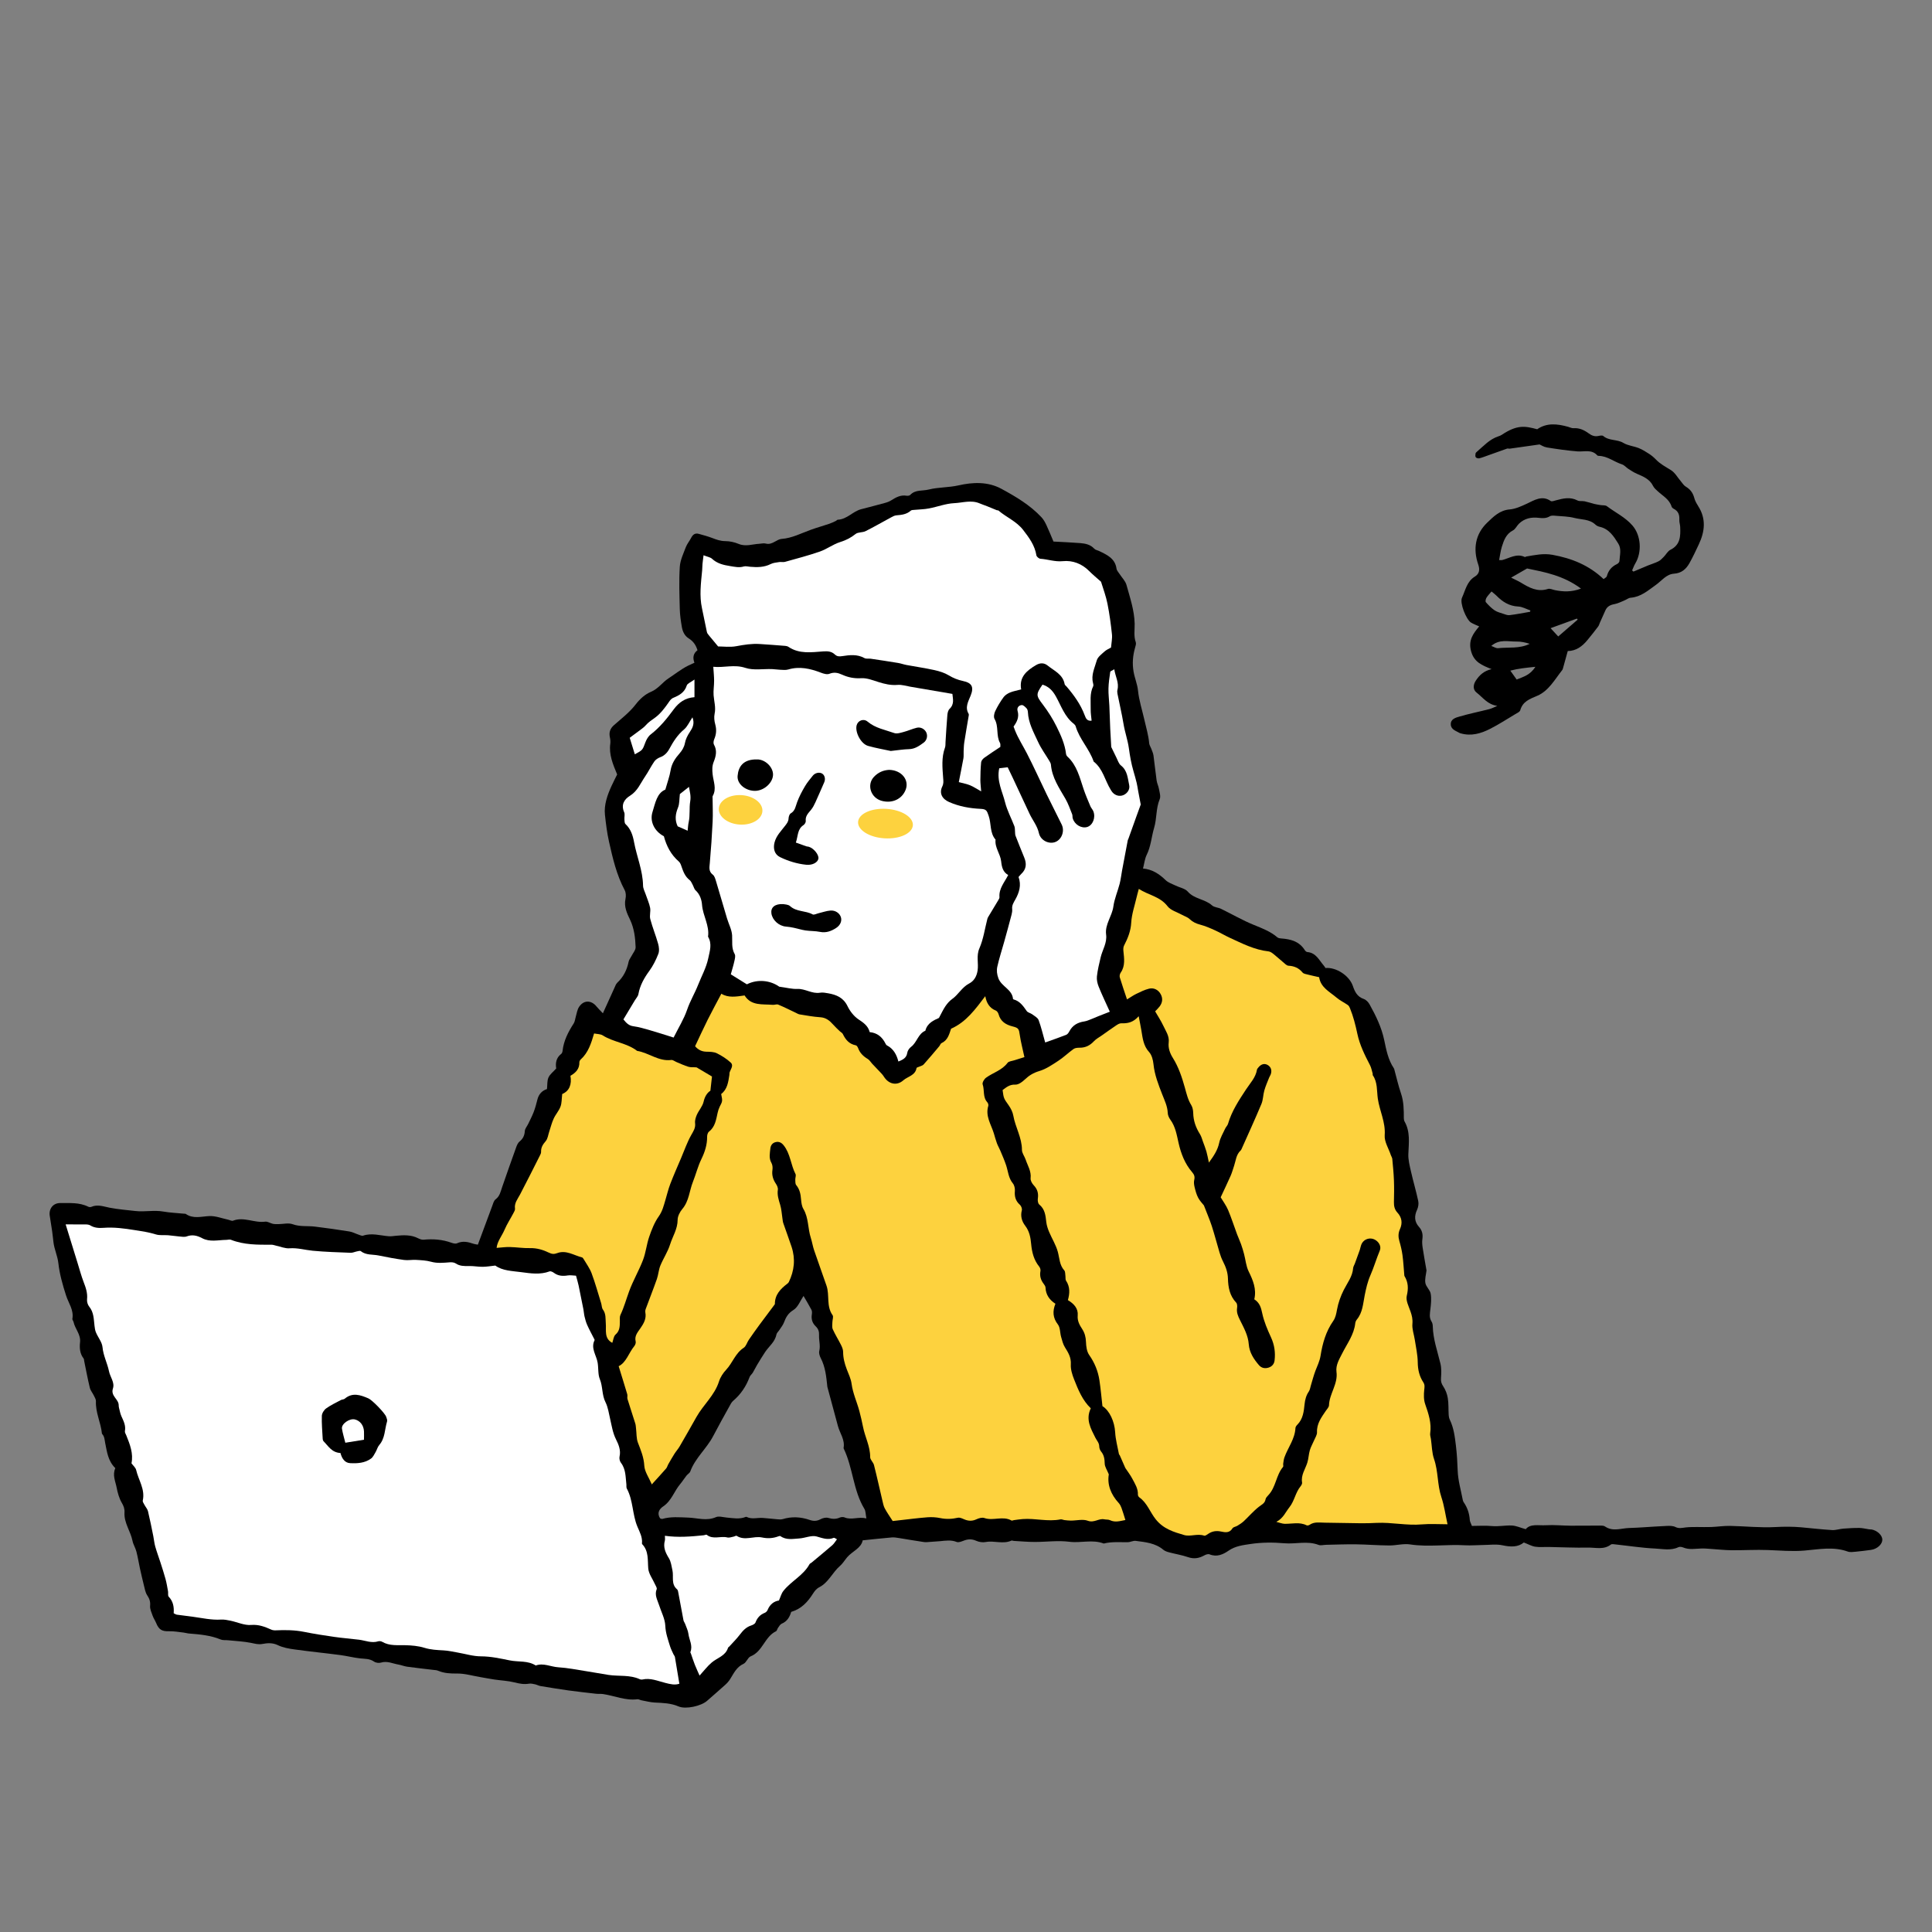 <?xml version="1.0" encoding="UTF-8"?>
<svg xmlns="http://www.w3.org/2000/svg" width="500" height="500" viewBox="0 0 500 500">
  <rect x="0" y="0" width="500" height="500" fill="#808080" stroke="none"/>
  <defs>
    <style>
.cls-1{fill:#fff;}.cls-2{fill:none;}.cls-3{fill:#fdd23e;}
#kuru1 {
            animation: fadeInOut1 2s infinite;
        }
        
        #kuru2 {
            opacity: 0;
            animation: fadeInOut2 2s infinite;
        }
        
        @keyframes fadeInOut1 {
            0% { opacity: 1; }
            50% { opacity: 0; }
            100% { opacity: 1; }
        }
        
        @keyframes fadeInOut2 {
            0% { opacity: 0; }
            50% { opacity: 1; }
            100% { opacity: 0; }
        }
</style>
  </defs>
  <g id="body">
    <rect class="cls-2" width="500" height="500"></rect>
    <path d="M484.29,395.83c-.21-.03-.42-.02-.63-.05-.82-.12-1.65-.34-2.47-.35-1.39-.01-2.78.07-4.17.18-.97.08-1.94.43-2.89.37-2.65-.16-5.29-.47-7.94-.71-2.23-.2-4.43-.19-6.69-.07-3.9.22-7.84-.22-11.76-.3-1.6-.03-3.21.22-4.82.29-1.26.05-2.52,0-3.79,0-.96.01-1.93,0-2.88.11-.9.1-1.72.35-2.65-.11-.64-.32-1.5-.31-2.26-.28-2.09.08-4.18.25-6.28.37-1.12.07-2.23.13-3.35.16-2.12.04-4.29,1.03-6.35-.4-.36-.25-.95-.21-1.44-.22-2.51,0-5.01.05-7.52.03-2.11-.02-4.23-.25-6.32-.12-1.89.12-4.01-.46-5.22,1.02-1.4-.38-2.49-.9-3.61-.95-1.72-.07-3.44.31-5.2.14-1.7-.16-3.42-.03-5.12-.03-.23-.65-.52-1.1-.55-1.56-.11-1.66-.61-3.17-1.55-4.53-.12-.17-.21-.37-.25-.57-.48-2.54-1.24-5.08-1.33-7.63-.08-2.18-.2-4.33-.46-6.49-.28-2.31-.55-4.58-1.58-6.71-.17-.36-.27-.79-.29-1.19-.09-1.47,0-2.96-.23-4.4-.17-1.07-.6-2.17-1.2-3.07-.47-.71-.62-1.28-.56-2.11.09-1.25.14-2.56-.15-3.76-.77-3.2-1.9-6.31-1.98-9.65,0-.41-.1-.88-.31-1.21-.68-1.06-.43-2.13-.3-3.26.15-1.31.3-2.69.07-3.97-.17-.96-1.2-1.78-1.37-2.74-.19-1.05.17-2.19.29-3.29,0-.07-.02-.14-.04-.21-.32-1.87-.67-3.73-.95-5.6-.11-.75-.19-1.54-.08-2.29.17-1.2-.05-2.24-.86-3.13-1.24-1.38-1.26-2.84-.5-4.48.3-.66.44-1.53.29-2.23-.55-2.58-1.31-5.12-1.89-7.69-.33-1.47-.73-2.99-.67-4.47.11-2.88.54-5.75-.98-8.43-.13-.23-.19-.54-.19-.82,0-2.17-.01-4.31-.73-6.43-.71-2.08-1.19-4.24-1.77-6.36-.02-.07-.06-.13-.1-.19-1.48-2.2-1.95-4.77-2.48-7.28-.7-3.33-2.17-6.32-3.8-9.25-.32-.58-.92-1.19-1.52-1.39-1.68-.57-2.29-1.89-2.8-3.37-.9-2.64-4.29-4.88-7.07-4.63-.14-.2-.28-.44-.46-.65-1.21-1.4-2.01-3.3-4.24-3.48-.24-.02-.52-.27-.66-.49-1.42-2.28-3.66-2.86-6.12-3.03-.34-.02-.75-.09-.98-.29-1.8-1.54-3.94-2.34-6.1-3.22-2.9-1.18-5.63-2.77-8.46-4.15-.75-.37-1.76-.37-2.34-.89-1.84-1.66-4.58-1.62-6.29-3.58-.71-.82-2.1-1.03-3.16-1.56-.87-.43-1.88-.74-2.55-1.39-1.66-1.6-3.46-2.81-5.87-3.02.33-1.28.45-2.51.96-3.55,1.1-2.22,1.23-4.68,1.92-6.99.72-2.41.44-5.01,1.44-7.4.31-.73-.04-1.77-.19-2.64-.13-.76-.51-1.47-.61-2.23-.31-2.15-.51-4.31-.81-6.46-.09-.61-.38-1.2-.59-1.79-.17-.45-.48-.89-.52-1.35-.18-2.1-.81-4.1-1.26-6.14-.56-2.5-1.38-4.94-1.64-7.55-.16-1.58-.85-3.18-1.14-4.84-.37-2.14-.2-4.14.38-6.18.13-.47.33-1.03.19-1.44-.57-1.58-.26-3.19-.29-4.79-.08-3.49-1.21-6.75-2.12-10.05-.28-1.01-1.16-1.86-1.76-2.79-.29-.46-.74-.9-.81-1.4-.37-2.66-2.45-3.59-4.49-4.57-.43-.21-.98-.28-1.28-.61-.99-1.09-2.3-1.34-3.63-1.45-2.27-.18-4.54-.27-6.92-.4-.57-1.34-1.14-2.78-1.79-4.17-.35-.75-.76-1.53-1.32-2.12-2.95-3.15-6.64-5.34-10.37-7.36-3.48-1.89-7.4-1.73-11.08-.89-2.59.59-5.22.45-7.78,1.09-1.6.4-3.4-.03-4.73,1.38-.19.2-.66.26-.96.21-1.52-.26-2.73.42-3.94,1.18-.46.29-.99.51-1.52.65-2.1.58-4.2,1.12-6.31,1.67-2.16.57-3.64,2.61-6.02,2.71-.18,0-.34.25-.53.33-.56.26-1.11.53-1.69.73-1.57.53-3.18.98-4.74,1.54-2.49.89-4.86,2.17-7.58,2.37-.59.04-1.19.4-1.73.7-.76.42-1.46.75-2.39.5-.51-.14-1.1.03-1.66.06-1.78.09-3.51.8-5.35.03-1.07-.45-2.29-.71-3.45-.72-1.25,0-2.32-.4-3.44-.83-1.1-.42-2.25-.71-3.38-1.04-.99-.29-1.58.17-2.02,1.04-.41.81-1.04,1.53-1.36,2.37-.63,1.68-1.47,3.39-1.57,5.13-.23,3.63-.09,7.29,0,10.94.04,1.54.27,3.08.53,4.6.21,1.2.71,2.31,1.81,2.99,1.13.7,1.83,1.69,2.24,3.04-1.1.82-1.29,1.93-.79,3.23-.58.27-1.09.49-1.59.74-1.84.91-3.45,2.22-5.15,3.33-1.54,1-2.6,2.66-4.5,3.46-1.53.64-2.84,1.8-3.97,3.27-1.56,2.03-3.67,3.65-5.62,5.36-1.02.9-1.33,1.91-1.04,3.2.12.53.16,1.1.09,1.63-.37,2.77.65,5.21,1.78,7.93-.4.81-.94,1.86-1.44,2.94-1.1,2.38-1.99,4.95-1.72,7.48.25,2.32.54,4.7,1.05,6.97.96,4.28,1.95,8.6,4.06,12.55.33.62.36,1.53.21,2.24-.43,2.02.34,3.67,1.18,5.41,1.06,2.22,1.36,4.68,1.44,7.11.02.74-.67,1.51-1.05,2.26-.25.5-.65.96-.76,1.49-.43,2.12-1.33,3.94-2.92,5.43-.38.36-.57.95-.8,1.45-.93,2.02-1.84,4.05-2.94,6.48-.74-.79-1.22-1.23-1.62-1.73-1.37-1.72-3.34-1.75-4.55.08-.48.72-.59,1.68-.85,2.54-.18.58-.22,1.25-.53,1.73-1.42,2.21-2.61,4.48-2.89,7.14-.03.26-.15.59-.34.74-1.35,1.03-1.52,2.45-1.3,3.78-.78.88-1.64,1.51-2.01,2.35-.37.84-.26,1.9-.38,2.98-1.33.42-2.16,1.37-2.5,2.79-.26,1.08-.56,2.16-.96,3.2-.4,1.04-.92,2.02-1.4,3.03-.3.63-.84,1.23-.88,1.86-.07,1.15-.47,1.97-1.36,2.7-.41.33-.66.91-.85,1.43-1.25,3.48-2.49,6.97-3.69,10.47-.38,1.11-.58,2.24-1.64,3.04-.5.37-.69,1.19-.93,1.84-1.23,3.27-2.44,6.56-3.68,9.91-.44-.09-.79-.11-1.1-.22-1.42-.49-2.82-.82-4.31-.13-.37.17-.97.01-1.41-.14-2.35-.85-4.76-1.04-7.23-.79-.45.04-.96-.15-1.38-.36-1.85-.96-3.81-.84-5.78-.66-.62.06-1.24.17-1.86.12-2.2-.17-4.39-.91-6.63-.15-.32.11-.78-.13-1.17-.26-.79-.26-1.56-.69-2.37-.82-2.96-.48-5.94-.89-8.92-1.26-1.91-.24-3.85.08-5.77-.62-1.1-.4-2.47-.03-3.72-.02-.46,0-.94.01-1.39-.08-.68-.15-1.38-.65-2.01-.56-2.79.39-5.5-1.35-8.32-.25-.32.12-.8-.16-1.2-.25-1.64-.35-3.3-1.02-4.93-.95-2.09.1-4.15.79-6.09-.55-.1-.07-.27-.05-.41-.06-1.81-.18-3.64-.25-5.42-.56-2.4-.42-4.79.14-7.22-.14-2.21-.25-4.45-.43-6.64-.85-1.58-.3-3.12-.94-4.76-.22-.22.1-.58.07-.81-.05-2.3-1.14-4.77-.91-7.2-.94-1.85-.02-3.03,1.45-2.74,3.32.2,1.31.42,2.62.61,3.93.14.97.23,1.94.35,2.91.22,1.85,1.06,3.52,1.27,5.43.31,2.81,1.11,5.6,1.98,8.31.64,2.01,2.06,3.78,1.64,6.08-.04.23.24.51.3.78.38,1.81,1.91,3.23,1.69,5.26-.16,1.47-.07,2.95.92,4.21.12.15.1.4.14.61.48,2.33.91,4.67,1.47,6.98.17.71.72,1.33,1.05,2.02.22.46.55.97.53,1.45-.14,2.92,1.27,5.53,1.55,8.36,0,.06.06.13.11.18.59.67.57,1.48.74,2.31.46,2.22.7,4.6,2.62,6.47-.81,1.8.03,3.41.34,5.04.26,1.35.65,2.76,1.33,3.93.49.84.76,1.54.7,2.51-.16,2.67,1.58,4.84,2.08,7.36.19.94.76,1.8,1,2.74.37,1.42.6,2.89.91,4.33.33,1.49.67,2.97,1.04,4.45.22.87.37,1.83.85,2.55.58.87.85,1.63.75,2.71-.08.83.36,1.73.65,2.57.23.65.65,1.24.91,1.88.72,1.76,1.51,2.19,3.38,2.14,1.24-.03,2.48.2,3.72.34.48.05.96.22,1.44.25,2.78.22,5.55.46,8.18,1.55.55.23,1.24.12,1.87.19,2.01.21,4.05.29,6.03.69.97.2,1.85.46,2.86.27,1.34-.25,2.64-.35,4.02.31,1.3.63,2.82.9,4.27,1.1,3.94.55,7.91.94,11.86,1.46,1.72.22,3.41.67,5.13.86,1.25.14,2.49.04,3.63.83.46.32,1.27.43,1.81.26,1.61-.49,3.01.26,4.5.51.75.13,1.48.44,2.23.55,2.26.31,4.54.56,6.81.83.42.05.86.06,1.23.22,1.59.67,3.2.74,4.93.72,1.99-.02,3.98.59,5.97.92,1.24.21,2.47.46,3.71.64,1.72.25,3.49.32,5.17.74,1.26.32,2.44.55,3.73.33.51-.09,1.07.05,1.59.16.47.1.91.37,1.39.45,2.42.4,4.85.8,7.28,1.14,2.34.32,4.7.58,7.05.85.61.07,1.24,0,1.84.08,2.98.43,5.81,1.75,8.92,1.35.32-.04.66.19,1,.26,1.16.21,2.31.53,3.48.59,2.11.1,4.18.15,6.18,1.01,1.87.8,5.83-.1,7.36-1.44,1.57-1.39,3.17-2.75,4.72-4.16.47-.42.9-.91,1.24-1.44.96-1.51,1.66-3.16,3.49-3.99.75-.34,1.09-1.64,1.85-1.94,3.12-1.25,3.62-5.08,6.54-6.48.26-.12.33-.61.53-.89.28-.38.55-.9.94-1.07,1.45-.59,2.1-1.78,2.47-3.06,2.64-.77,4.27-2.57,5.6-4.66.47-.73.89-1.32,1.71-1.74,2.36-1.22,3.38-3.81,5.31-5.49.73-.63,1.24-1.5,1.87-2.25,1.34-1.58,3.61-2.3,4.02-4.38,2.65-.27,5.08-.54,7.52-.75.62-.05,1.26.06,1.89.16,2.14.34,4.27.72,6.41,1.03.55.08,1.12,0,1.68-.04.83-.05,1.66-.1,2.49-.18,1.45-.14,2.88-.38,4.33.2.49.19,1.24-.11,1.81-.33,1.11-.44,2.12-.47,3.25.03.72.32,1.67.47,2.44.32,2.22-.43,4.5.62,6.67-.37.16-.07.41.07.62.08,1.81.1,3.62.27,5.44.27,2.98,0,6-.43,8.93-.05,2.98.39,5.99-.67,8.9.46,2.06-.53,4.15-.31,6.24-.35.68-.01,1.38-.43,2.04-.34,2.5.33,5.06.55,7.13,2.29.41.35.99.54,1.52.68,1.61.43,3.28.69,4.85,1.23,1.54.54,2.88.32,4.24-.44.39-.22,1-.42,1.35-.28,1.89.78,3.51.05,4.96-.96,1.74-1.21,3.79-1.43,5.7-1.72,2.86-.43,5.84-.43,8.74-.18,2.94.25,5.92-.69,8.82.42.55.21,1.25,0,1.89-.02,2.59-.05,5.17-.16,7.76-.13,2.88.04,5.76.28,8.64.3,1.81.01,3.68-.54,5.43-.27,4.74.72,9.47-.07,14.2.22,1.52.09,3.05-.06,4.58-.07,1.72-.01,3.5-.28,5.14.08,2.12.46,4.01.49,5.49-.73,1.15.44,2.02.95,2.95,1.09,1.17.18,2.38.04,3.58.07,3.36.06,6.72.23,10.08.16,1.97-.04,4.08.63,5.91-.78.26-.2.81-.09,1.22-.04,3.4.36,6.79.9,10.2,1.06,1.99.09,4.07.6,6.05-.34.33-.16.87-.09,1.23.06,1.58.67,3.19.3,4.8.27.84-.02,1.67.06,2.51.12,1.75.11,3.49.32,5.23.33,3.14.03,6.28-.17,9.41-.05,3.15.12,6.28.4,9.44.14,3.73-.31,7.49-1.1,11.21.25.62.23,1.4.1,2.1.04,1.32-.12,2.63-.29,3.94-.47,1.58-.22,2.91-1.44,2.92-2.62,0-1.17-1.32-2.42-2.87-2.68ZM218.61,392.71c-.36-.14-.89-.13-1.24.02-1.02.46-1.96.41-3.03.1-.59-.17-1.42.04-2,.35-.96.52-1.85.51-2.82.17-2.3-.79-4.62-.92-6.97-.2-.44.13-.96.07-1.43.03-1.25-.1-2.49-.26-3.74-.34-1.38-.09-2.79.4-4.13-.25-.06-.03-.15-.06-.21-.03-1.67.68-3.36.33-5.06.17-.9-.08-1.94-.42-2.68-.1-2.43,1.07-4.82.2-7.21.12-2.23-.07-4.47-.3-6.68.34-.17.05-.39-.1-.59-.15-.85-1.35-.21-2.4.82-3.09,2.16-1.45,2.84-3.96,4.42-5.81.57-.68,1.04-1.44,1.59-2.14.3-.38.83-.66.99-1.08,1.28-3.51,4.23-5.91,5.92-9.15,1.36-2.61,2.8-5.17,4.22-7.74.27-.49.53-1.03.94-1.38,1.97-1.68,3.36-3.73,4.26-6.15.16-.44.6-.76.85-1.17.39-.65.71-1.34,1.1-1.99.67-1.12,1.35-2.23,2.07-3.32.99-1.5,2.56-2.61,2.93-4.53.08-.43.52-.8.78-1.2.41-.65.93-1.26,1.19-1.97.5-1.33,1.07-2.36,2.44-3.2,1.18-.73,1.78-2.41,2.61-3.63.62,1.07,1.38,2.3,2.05,3.58.18.34.16.82.1,1.22-.19,1.21.14,2.24,1.01,3.07.66.63.9,1.34.86,2.26-.07,1.37.4,2.72.05,4.13-.13.55.11,1.29.39,1.83,1.19,2.29,1.43,4.78,1.69,7.27,0,.07,0,.14.03.21.91,3.37,1.82,6.75,2.73,10.12.51,1.87,1.84,3.52,1.46,5.62-.01.06,0,.14.04.21,2.4,4.98,2.43,10.77,5.34,15.58.36.59.31,1.41.52,2.47-2.08-.5-3.83.48-5.61-.24Z"></path>
    <path class="cls-1" d="M175.87,435.73c-1.22.44-2.43.12-3.66-.19-1.97-.49-3.88-1.37-5.99-.88-.19.04-.44.01-.62-.07-2.59-1.2-5.41-.72-8.1-1.12-1.92-.29-3.83-.67-5.75-.96-2.42-.38-4.84-.87-7.28-1.02-1.94-.12-3.82-1.19-5.82-.46-2.07-1.33-4.48-.86-6.72-1.32-2.47-.5-4.9-1.04-7.47-1.05-1.99,0-3.97-.63-5.96-.97-1.24-.21-2.47-.51-3.72-.57-1.68-.09-3.3-.16-4.95-.67-1.58-.49-3.31-.63-4.97-.67-2.02-.05-4.05.22-5.93-.87-.28-.16-.73-.23-1.03-.14-1.73.55-3.33-.2-4.98-.41-2.13-.27-4.28-.42-6.4-.73-2.61-.37-5.22-.78-7.81-1.3-2.44-.49-4.88-.51-7.34-.4-.39.02-.83-.03-1.18-.19-1.66-.74-3.23-1.36-5.22-1.2-1.73.14-3.53-.73-5.31-1.1-.81-.17-1.65-.34-2.47-.29-2.46.15-4.84-.4-7.25-.73-1.38-.19-2.77-.34-4.16-.54-.26-.04-.5-.21-.83-.37.12-1.61-.12-3.07-1.29-4.29-.26-.27-.09-.92-.17-1.38-.2-1.08-.37-2.17-.66-3.23-.38-1.4-.84-2.78-1.28-4.17-.45-1.4-.97-2.78-1.37-4.19-.25-.87-.32-1.78-.5-2.67-.44-2.16-.86-4.32-1.38-6.47-.14-.59-.62-1.09-.91-1.65-.19-.36-.51-.79-.44-1.12.65-2.91-1.11-5.28-1.71-7.9-.14-.62-.78-1.14-1.21-1.73.52-2.54-.39-4.87-1.33-7.2-.15-.37-.44-.8-.37-1.14.27-1.43-.35-2.6-.9-3.83-.31-.69-.44-1.46-.63-2.2-.05-.2-.08-.42-.08-.63.03-1.62-2.15-2.4-1.49-4.38.51-1.54-.72-2.95-1.02-4.44-.43-2.11-1.48-4.03-1.68-6.24-.12-1.3-1.15-2.51-1.69-3.8-.23-.53-.31-1.14-.38-1.73-.21-1.72-.16-3.48-1.37-4.96-.39-.48-.63-1.28-.56-1.9.17-1.62-.33-3.03-.89-4.48-.62-1.62-1.06-3.31-1.58-4.97-1.02-3.3-2.04-6.6-3.07-9.94,1.6,0,3.39-.01,5.18.01.4,0,.86.05,1.19.25,1.09.67,2.25.72,3.47.63,2.67-.2,5.27.15,7.91.57,1.91.3,3.77.56,5.62,1.14.98.3,2.1.13,3.15.21.97.08,1.93.24,2.91.32.62.05,1.32.19,1.87-.01,1.46-.54,2.7-.25,4.02.45,1.98,1.06,4.14.47,6.23.44.41,0,.87-.17,1.22-.03,3.39,1.34,6.95,1.3,10.5,1.28.4,0,.8.16,1.2.25,1.15.25,2.32.76,3.45.68,2.08-.16,4.02.44,6.02.63,3.26.31,6.54.4,9.81.53.54.02,1.08-.25,1.63-.36.33-.06.8-.22.99-.07,1.38,1.1,3.08.81,4.63,1.13,2.18.45,4.37.86,6.57,1.16,1.01.14,2.07-.08,3.1-.02,1.31.08,2.65.13,3.9.48,1.62.45,3.2.27,4.81.15.52-.04,1.15.01,1.55.28,1.08.72,2.22.71,3.44.68,1.18-.03,2.36.21,3.53.2,1.02,0,2.05-.19,3.3-.32,1.84,1.36,4.34,1.39,6.74,1.71,2.42.32,4.87.7,7.29-.2.3-.11.82.14,1.13.37,1.11.83,2.31.88,3.62.67.66-.1,1.35.04,2.1.07.25.95.51,1.75.68,2.57.43,2.05.84,4.1,1.24,6.16.12.61.14,1.24.29,1.84.18.74.37,1.48.68,2.17.54,1.21,1.18,2.38,1.78,3.56.06.12.18.3.14.38-1.06,2.1.48,3.91.79,5.83.24,1.44.06,3.04.56,4.24.81,1.96.5,4.09,1.49,6.03.64,1.27.86,2.9,1.2,4.36.41,1.77.66,3.53,1.5,5.21.67,1.34,1.3,2.82.92,4.47-.11.49.05,1.2.36,1.6,1.3,1.69,1.18,3.69,1.41,5.61.04.35-.05.76.1,1.04,1.67,3.08,1.42,6.69,2.74,9.85.59,1.41,1.36,2.75,1.19,4.36,0,.06.01.15.06.2,1.73,1.82,1.38,4.08,1.57,6.31.12,1.38,1.13,2.68,1.72,4.02.19.44.59.99.46,1.32-.61,1.51.18,2.75.6,4.07.57,1.8,1.55,3.58,1.63,5.4.08,1.9.69,3.55,1.22,5.28.22.72.58,1.4.89,2.09.11.25.34.47.38.72.39,2.26.76,4.53,1.14,6.86Z"></path>
    <path class="cls-3" d="M291.24,379.93c-.52-1.19-.98-2.24-1.44-3.28-.06-.13-.2-.23-.22-.35-.35-1.88-.88-3.75-.98-5.65-.15-2.72-1.44-5.61-3.29-6.74-.26-2.29-.45-4.51-.78-6.7-.36-2.38-1.25-4.55-2.66-6.56-.62-.89-.78-2.22-.82-3.36-.05-1.25-.3-2.28-.99-3.35-.66-1.01-1.28-2.09-1.15-3.5.16-1.78-.94-3.02-2.54-3.97.49-1.71.59-3.42-.47-5.02-.21-.31-.11-.82-.17-1.24-.08-.48-.01-1.11-.29-1.42-1.25-1.39-1.23-3.14-1.67-4.79-.48-1.8-1.53-3.44-2.26-5.18-.34-.81-.63-1.68-.73-2.55-.19-1.7-.34-3.34-1.83-4.55-.32-.26-.43-1.01-.36-1.5.2-1.36-.09-2.46-1.06-3.47-.44-.46-.88-1.25-.81-1.83.21-1.81-.76-3.24-1.28-4.81-.28-.85-.96-1.67-.96-2.51,0-3.17-1.71-5.87-2.24-8.89-.16-.93-.65-1.88-1.2-2.66-1.23-1.76-1.29-1.72-1.57-3.94.97-.72,1.83-1.48,3.3-1.41.81.04,1.8-.7,2.47-1.34,1.09-1.04,2.22-1.72,3.72-2.17,1.76-.52,3.38-1.64,4.94-2.66,1.39-.91,2.59-2.09,3.95-3.06.4-.28,1.04-.32,1.56-.32,1.52.01,2.69-.59,3.71-1.69.55-.59,1.31-.98,1.97-1.45,1.26-.89,2.5-1.78,3.78-2.64.39-.26.87-.55,1.3-.54,1.6.05,3.08-.17,4.52-1.84.29,1.54.51,2.59.69,3.65.34,2,.5,3.99,2.02,5.65.69.76,1.01,2.04,1.12,3.13.28,2.77,1.29,5.3,2.27,7.83.61,1.57,1.35,3.04,1.42,4.78.02.6.32,1.26.68,1.75,1.32,1.81,1.64,3.9,2.12,6.01.61,2.71,1.62,5.38,3.49,7.54.59.68.76,1.21.56,2.06-.14.58-.04,1.25.1,1.85.23.94.48,1.91.93,2.75.44.83,1.14,1.53,1.48,1.97.76,1.98,1.48,3.64,2.04,5.34.73,2.26,1.32,4.56,2,6.84.24.8.53,1.6.91,2.34.72,1.4,1.23,2.82,1.27,4.41.06,2.29.46,4.47,2.14,6.24.26.28.29.9.23,1.33-.19,1.19.22,2.12.75,3.18.98,1.98,2.1,3.95,2.27,6.26.16,2.13,1.29,3.84,2.64,5.41.66.76,1.55.93,2.51.62.9-.29,1.43-.97,1.53-1.85.24-2.06-.03-4.02-.92-5.96-.93-2.02-1.83-4.11-2.28-6.26-.31-1.47-.65-2.69-2.05-3.6.62-2.63-.32-4.91-1.47-7.24-.66-1.35-.78-2.96-1.17-4.44-.23-.87-.48-1.74-.79-2.59-.3-.85-.7-1.67-1.02-2.53-.78-2.1-1.46-4.23-2.32-6.29-.48-1.14-1.25-2.17-1.93-3.31.82-1.77,1.73-3.64,2.57-5.55.36-.82.6-1.71.89-2.56.47-1.38.53-2.93,1.71-4.01.1-.09.17-.23.23-.36,1.73-3.89,3.51-7.76,5.15-11.69.45-1.08.42-2.35.75-3.49.32-1.13.81-2.21,1.24-3.31.13-.33.35-.62.45-.95.32-1.01-.02-1.88-.88-2.35-.82-.45-1.69-.19-2.39.71-.13.17-.3.34-.33.54-.33,2.04-1.76,3.48-2.83,5.11-1.85,2.81-3.7,5.61-4.66,8.89-.13.45-.54.81-.74,1.25-.55,1.2-1.27,2.38-1.54,3.65-.39,1.86-1.34,3.33-2.67,5.14-.26-1.19-.4-2.04-.64-2.86-.25-.87-.59-1.72-.9-2.57-.24-.66-.41-1.36-.78-1.94-1.07-1.69-1.7-3.47-1.74-5.48-.02-.68-.15-1.45-.5-2.02-.87-1.4-1.22-2.93-1.65-4.49-.75-2.68-1.62-5.34-3.13-7.75-.73-1.16-1.24-2.52-1.06-4,.2-1.65-.78-2.96-1.42-4.35-.59-1.26-1.37-2.43-2.09-3.68.42-.45.83-.83,1.16-1.27.74-.99.88-2.06.28-3.17-.58-1.09-1.74-1.75-3.02-1.43-1.14.28-2.22.83-3.29,1.34-.74.35-1.42.84-2.41,1.44-.68-2.05-1.32-3.87-1.87-5.71-.1-.35,0-.88.22-1.19,1.25-1.79.9-3.74.71-5.69-.04-.45-.02-.98.18-1.36.97-1.88,1.73-3.73,1.85-5.94.13-2.2.89-4.37,1.39-6.54.15-.67.35-1.33.57-2.17,2.45,1.6,5.49,1.94,7.44,4.49.82,1.07,2.47,1.51,3.75,2.22.65.36,1.43.59,1.95,1.09.8.76,1.68,1.17,2.74,1.45,1.34.35,2.63.92,3.89,1.49,1.27.57,2.47,1.31,3.74,1.89,3.24,1.49,6.42,3.14,10.06,3.54.49.05.99.44,1.4.77,1.03.83,2,1.73,3.02,2.58.21.17.49.35.75.36,1.47.07,2.68.59,3.64,1.76.27.33.87.41,1.34.53.95.25,1.91.44,2.95.68.4,2.68,2.72,3.76,4.49,5.27.89.76,1.98,1.27,2.94,1.94.25.17.43.51.55.81.87,2.14,1.43,4.36,1.91,6.62.61,2.9,1.93,5.54,3.29,8.16.34.66.46,1.44.68,2.16.04.13-.04.32.03.42,1.27,1.83,1.01,4.05,1.3,6.06.46,3.17,2.03,6.07,1.78,9.45-.13,1.67,1.02,3.43,1.59,5.15.11.33.33.63.37.96.17,1.85.36,3.7.43,5.56.07,1.87.05,3.75,0,5.63-.03,1.04.18,1.95.89,2.72,1.18,1.28,1.37,2.74.67,4.29-.46,1.02-.47,2-.16,3.07.35,1.19.64,2.42.81,3.65.23,1.67.31,3.35.46,5.03.01.14,0,.3.07.41.98,1.62,1.03,3.21.58,5.1-.29,1.2.5,2.71.96,4.03.37,1.06.61,2.03.5,3.22-.12,1.35.41,2.75.62,4.13.29,1.93.74,3.87.76,5.81.02,1.91.41,3.62,1.44,5.19.43.65.32,1.23.24,1.96-.13,1.22-.15,2.56.25,3.7.86,2.47,1.68,4.89,1.29,7.56-.07.46.12.96.19,1.45.25,1.73.25,3.56.81,5.19,1.11,3.21.82,6.65,1.9,9.86.72,2.16,1.03,4.47,1.59,7.02-2.32,0-4.48-.15-6.61.03-3.94.35-7.81-.57-11.73-.39-1.33.06-2.67.12-4.01.1-3.14-.03-6.28-.12-9.43-.15-1.32-.01-2.68-.29-3.9.54-.2.14-.58.24-.77.15-1.87-.95-3.82-.35-5.74-.4-.59-.02-1.18-.27-2.12-.5,1.82-.95,2.38-2.52,3.36-3.74,1.35-1.68,1.58-3.85,2.92-5.47.21-.26.44-.67.39-.96-.34-1.94.82-3.45,1.35-5.14.33-1.05.35-2.19.66-3.25.25-.86.73-1.66,1.08-2.5.29-.7.8-1.44.77-2.14-.09-2.23,1.14-3.84,2.27-5.52.31-.46.81-.95.83-1.44.1-3.02,2.37-5.52,1.94-8.68-.23-1.73.72-3.25,1.47-4.74,1.28-2.55,3.07-4.86,3.39-7.83.04-.33.2-.69.41-.95,1.52-1.84,1.6-4.12,2.04-6.31.35-1.72.72-3.43,1.46-5.12.91-2.07,1.55-4.3,2.44-6.42.49-1.16-.34-2.43-1.48-2.92-1.11-.48-2.46-.1-3.13,1.01-.31.52-.38,1.19-.58,1.78-.41,1.17-.84,2.34-1.27,3.5-.14.39-.41.77-.44,1.17-.16,2.17-1.49,3.8-2.42,5.64-.81,1.6-1.44,3.37-1.76,5.13-.19,1.06-.37,2.05-.98,2.92-1.89,2.7-2.77,5.8-3.27,8.98-.23,1.44-.85,2.63-1.34,3.93-.46,1.23-.79,2.51-1.17,3.77-.16.51-.22,1.1-.51,1.53-.7,1.02-.99,2.1-1.12,3.34-.19,1.86-.4,3.79-1.84,5.25-.24.24-.51.59-.52.9-.14,2.84-1.94,5.05-2.85,7.59-.19.52-.23,1.09-.32,1.64-.04.28.1.66-.04.83-1.83,2.16-1.83,5.28-3.84,7.35-.29.3-.62.66-.69,1.04-.18,1.05-1,1.36-1.72,1.93-1.42,1.11-2.61,2.51-3.93,3.75-.49.45-1.07.81-1.64,1.16-.41.25-1.06.32-1.27.67-.77,1.26-1.88,1.05-2.98.82-1.17-.25-2.23-.1-3.23.56-.34.23-.83.61-1.11.51-1.74-.6-3.58.31-5.19-.16-2.7-.79-5.37-1.58-7.36-4.09-1.47-1.84-2.21-4.23-4.22-5.65-.2-.14-.39-.48-.38-.71.07-1.58-.77-2.83-1.45-4.13-.5-.96-1.18-1.83-1.79-2.75Z"></path>
    <path class="cls-3" d="M168.72,384.22c-.78-1.82-1.89-3.34-1.98-4.91-.12-2.17-.89-3.99-1.64-5.93-.44-1.14-.34-2.48-.5-3.73-.05-.42-.06-.85-.19-1.25-.66-2.12-1.37-4.22-2.02-6.34-.12-.38.06-.85-.06-1.24-.7-2.36-1.44-4.7-2.22-7.25,1.96-.95,2.59-3.42,4.06-5.22.24-.3.43-.83.34-1.18-.36-1.45.53-2.39,1.23-3.42.86-1.24,1.59-2.5,1.27-4.11-.05-.26-.02-.57.08-.82.96-2.61,1.99-5.19,2.91-7.81.39-1.12.45-2.36.89-3.45.76-1.86,1.92-3.57,2.52-5.48.66-2.1,1.95-4,1.96-6.36,0-.96.57-2.07,1.22-2.84,1.74-2.05,1.81-4.68,2.73-7,.78-1.95,1.28-4.02,2.19-5.89.91-1.87,1.52-3.74,1.49-5.83,0-.44.17-1.05.49-1.3,1.6-1.25,1.83-3.08,2.23-4.86.12-.54.29-1.08.53-1.57.75-1.46.77-1.45.39-3.3,1.6-1.21,1.84-3.11,2.13-4.97.03-.21-.01-.44.05-.63.28-.84,1.11-1.79.29-2.54-1.05-.97-2.31-1.77-3.6-2.41-.78-.38-1.79-.38-2.7-.4-1.22-.03-2.15-.51-2.92-1.42,1.08-2.28,2.12-4.57,3.24-6.81,1.12-2.24,2.32-4.43,3.56-6.78,1.75,1.11,3.81.77,6.01.45,1.71,2.76,4.64,2.2,7.3,2.43.46.04,1.01-.22,1.4-.06,1.54.64,3.03,1.4,4.54,2.11.32.15.63.36.97.42,1.78.28,3.57.63,5.36.74,1.49.09,2.45.88,3.35,1.9.54.62,1.16,1.18,1.75,1.75.25.24.63.41.76.7.7,1.47,1.65,2.6,3.37,2.92.25.05.49.47.6.77.47,1.25,1.35,2.09,2.49,2.77.45.27.74.8,1.11,1.2.57.61,1.16,1.21,1.73,1.82.46.5.97.97,1.32,1.54,1.2,1.93,3.32,2.46,5.02.96,1.16-1.02,3.1-1.24,3.43-3.18.03-.16.46-.24.71-.36.38-.18.86-.27,1.12-.56,1.38-1.54,2.71-3.13,4.04-4.71.22-.26.33-.7.59-.82,1.63-.74,1.98-2.28,2.48-3.73,3.93-1.74,6.3-5.08,8.85-8.42.31,1.69,1.04,3.06,2.74,3.73.31.12.6.58.7.94.51,1.87,1.86,2.71,3.61,3.15,1.6.4,1.65.65,1.89,2.28.27,1.84.76,3.65,1.19,5.67-.94.29-1.8.55-2.64.83-.59.19-1.42.24-1.73.66-1.44,1.93-3.75,2.52-5.56,3.84-.49.35-1.03,1.29-.88,1.72.52,1.51-.01,3.29,1.19,4.62.2.22.36.68.27.95-.81,2.64.72,4.78,1.43,7.09.26.86.49,1.73.8,2.58.24.65.6,1.25.87,1.89.53,1.27,1.09,2.53,1.52,3.83.52,1.58.59,3.29,1.74,4.67.39.48.57,1.3.52,1.94-.13,1.44.18,2.61,1.3,3.6.34.3.61,1.01.5,1.43-.41,1.52.02,2.89.87,3.99,1.1,1.44,1.39,3.05,1.54,4.71.2,2.15.69,4.14,2.08,5.86.23.29.4.79.33,1.14-.25,1.28.08,2.36.86,3.36.21.27.44.62.45.94.08,1.84,1.01,3.18,2.56,4.18-.78,1.95-.68,3.65.65,5.37.61.8.52,2.13.82,3.19.26.92.49,1.9.99,2.7.86,1.38,1.64,2.64,1.53,4.43-.08,1.27.36,2.65.84,3.87,1.07,2.72,2.18,5.45,4.33,7.5-1.41,2.89.02,5.27,1.18,7.61.36.73.98,1.3,1,2.22,0,.46.2,1.01.49,1.36.77.93.9,1.95.93,3.12.02.83.6,1.64,1.06,2.78-.45,2.65.53,5.21,2.58,7.44.31.34.54.8.7,1.24.36.99.65,1.99,1.01,3.14-1.33.24-2.61.7-3.99.04-.42-.2-.97-.12-1.45-.22-1.44-.31-2.65.99-4.29.37-1.28-.48-2.89-.04-4.36-.04-.55,0-1.11-.07-1.66-.13-.35-.04-.71-.25-1.03-.19-3.28.67-6.54-.33-9.8-.08-.76.06-1.52.18-2.28.28-.21.03-.47.18-.61.1-2.24-1.28-4.73.16-7.03-.65-.57-.2-1.42.04-2.02.32-1.12.53-2.14.48-3.24,0-.5-.22-1.12-.5-1.6-.39-1.52.34-3,.41-4.54.09-1.07-.22-2.21-.29-3.3-.21-2.36.18-4.71.49-7.06.75-.69.08-1.38.16-1.96.22-.75-1.17-1.47-2.19-2.05-3.27-.32-.6-.45-1.32-.61-1.99-.73-3.07-1.4-6.16-2.18-9.22-.18-.73-1-1.38-.99-2.06.02-2.78-1.34-5.2-1.85-7.83-.27-1.38-.59-2.75-.95-4.1-.63-2.36-1.69-4.59-2.01-7.06-.17-1.29-.79-2.53-1.26-3.78-.55-1.45-.93-2.9-.93-4.47,0-.6-.27-1.24-.55-1.8-.68-1.36-1.5-2.65-2.12-4.03-.24-.52-.12-1.22-.11-1.83,0-.62.34-1.44.05-1.84-1.67-2.34-.72-5.16-1.57-7.63-1.05-3.06-2.16-6.09-3.2-9.15-.36-1.05-.52-2.16-.86-3.22-.8-2.45-.54-5.16-1.92-7.49-.41-.69-.53-1.6-.6-2.43-.11-1.36-.33-2.62-1.25-3.73-.27-.32-.23-.93-.25-1.41-.02-.49.25-1.08.06-1.46-1.24-2.4-1.32-5.27-3.08-7.45-.54-.67-1.18-1.01-2.02-.82-.86.19-1.33.83-1.41,1.65-.12,1.24-.43,2.49.27,3.72.29.5.36,1.23.27,1.82-.2,1.35.15,2.48.89,3.59.3.44.58,1.06.51,1.54-.21,1.39.21,2.62.6,3.91.34,1.12.4,2.32.58,3.49.07.42.09.85.22,1.24.7,2.05,1.47,4.08,2.15,6.14,1.04,3.14.71,6.19-.72,9.14-.09.18-.27.33-.43.45-1.73,1.32-3.17,2.81-3.17,5.19,0,.06-.05.13-.09.19-1.29,1.73-2.59,3.44-3.87,5.18-.95,1.29-1.87,2.59-2.78,3.91-.47.68-.7,1.67-1.33,2.08-2.17,1.4-2.87,3.9-4.53,5.67-.8.85-1.51,1.93-1.86,3.03-1.13,3.6-4.04,6.02-5.82,9.17-1.44,2.57-2.9,5.12-4.38,7.67-.39.66-.92,1.24-1.33,1.89-.56.88-1.07,1.79-1.59,2.69-.21.36-.3.81-.57,1.12-1.15,1.32-2.33,2.6-3.74,4.15Z"></path>
    <path class="cls-1" d="M184.54,172.56c2.83.3,5.49-.67,8.35.28,2.11.7,4.6.24,6.92.32.69.02,1.38.15,2.07.17.69.02,1.43.13,2.08-.06,2.95-.88,5.71-.25,8.47.81.69.27,1.6.54,2.2.3,1.23-.48,2.17-.3,3.35.24,1.51.69,3.13,1.01,4.91.9,1.46-.09,2.99.53,4.45.99,1.63.51,3.21.89,4.96.74,1.08-.09,2.2.28,3.3.47,3.57.6,7.13,1.22,10.88,1.86.1,1.21.58,2.62-.73,3.87-.36.34-.52,1.01-.57,1.55-.2,2.34-.33,4.69-.48,7.04-.03.48.02,1-.14,1.44-.95,2.59-.66,5.25-.47,7.89.06.78.15,1.38-.22,2.15-.86,1.77-.06,3.25,1.77,4.05,2.6,1.14,5.32,1.63,8.14,1.76,1.48.07,1.63.45,2.1,1.85.69,2.02.24,4.36,1.77,6.12-.25,2.06,1.25,3.68,1.45,5.63.15,1.43.46,2.78,1.82,3.52-.99,1.95-2.44,3.51-2.26,5.73.02.25-.15.53-.29.76-.85,1.43-1.72,2.86-2.58,4.29-.11.18-.21.37-.26.57-.66,2.55-1.02,5.23-2.06,7.62-.86,1.98-.18,3.85-.47,5.75-.23,1.53-.96,2.73-2.17,3.35-1.89.98-2.8,2.9-4.46,4.06-.67.47-1.23,1.15-1.7,1.83-.57.84-1,1.78-1.67,3.03-1.26.58-3.01,1.27-3.52,3.31-1.89.79-2.16,3.02-3.68,4.16-.47.35-.92.99-1,1.55-.2,1.36-1.13,1.78-2.3,2.26-.46-1.83-1.3-3.32-2.97-4.18-.17-.09-.29-.31-.38-.49-.84-1.69-2.14-2.76-4.07-2.94-.43-1.63-1.57-2.41-2.86-3.27-1.21-.8-2.24-2.13-2.88-3.45-1.06-2.21-2.87-2.95-5.01-3.33-.69-.12-1.42-.26-2.09-.15-2.1.36-3.85-1.08-5.92-.98-1.35.06-2.72-.32-4.65-.58-2.3-1.64-5.61-2.02-8.38-.61-1.32-.82-2.68-1.67-4.16-2.59.31-1.13.67-2.25.92-3.39.13-.6.35-1.38.09-1.84-.9-1.58-.57-3.21-.67-4.86-.09-1.48-.88-2.92-1.32-4.39-.96-3.21-1.88-6.43-2.85-9.64-.18-.59-.38-1.33-.82-1.66-1.13-.86-.88-1.89-.78-3.04.31-3.56.56-7.13.73-10.69.1-2.01,0-4.02-.01-6.03,0-.21-.05-.46.04-.62,1.05-1.85.17-3.75-.03-5.57-.13-1.17-.15-2.2.28-3.26.59-1.48.93-2.94.06-4.46-.19-.34-.11-.96.06-1.36.56-1.29.65-2.53.27-3.9-.24-.86-.34-1.85-.16-2.71.36-1.66-.14-3.2-.26-4.8-.09-1.24.14-2.5.13-3.75,0-1.1-.12-2.2-.21-3.62Z"></path>
    <path class="cls-1" d="M182.13,143.72c1,.4,1.71.49,2.13.88,1.36,1.26,2.97,1.63,4.75,1.91,1.2.19,2.29.45,3.5.09.49-.14,1.08.04,1.62.08,1.83.16,3.62.16,5.34-.71.65-.33,1.46-.39,2.21-.51.48-.07,1.01.08,1.47-.05,3.03-.85,6.08-1.64,9.04-2.67,1.81-.63,3.41-1.88,5.23-2.45,1.51-.47,2.78-1.11,4.01-2.1.64-.51,1.79-.33,2.58-.73,2.19-1.09,4.31-2.33,6.47-3.49.48-.26.99-.56,1.51-.6,1.35-.11,2.65-.25,3.73-1.22.21-.19.64-.16.97-.2,1.25-.12,2.51-.13,3.74-.37,2.18-.41,4.32-1.26,6.51-1.36,2.18-.1,4.41-.89,6.6.06.63.28,1.3.48,1.94.74.84.33,1.67.69,2.51,1.03.13.05.32,0,.41.08,2.06,1.76,4.67,2.79,6.39,5.02,1.54,2,3.02,3.99,3.43,6.58.06.35.66.85,1.03.88,1.94.13,3.76.83,5.82.62,2.52-.25,4.93.65,6.82,2.57.83.84,1.76,1.6,2.64,2.39.15.14.38.26.44.44.58,1.86,1.26,3.7,1.64,5.6.52,2.61.88,5.26,1.16,7.91.12,1.09-.14,2.22-.24,3.45-.51.3-1.18.56-1.68,1.02-.76.69-1.76,1.42-2.01,2.31-.52,1.89-1.52,3.77-.96,5.86.07.26.14.61.03.83-.95,1.92-.59,3.98-.64,5.99-.02.95.15,1.91.24,2.91-1.19.16-1.5-.62-1.8-1.42-1.04-2.79-2.76-5.16-4.67-7.4-.18-.21-.47-.4-.51-.63-.45-2.55-2.71-3.44-4.42-4.83-.92-.74-1.96-.7-2.97-.11-2.43,1.42-4.44,3.11-3.86,6.3-1.08.29-2.04.45-2.91.81-.62.26-1.27.69-1.66,1.22-.82,1.13-1.55,2.34-2.15,3.6-.28.58-.45,1.53-.17,2.01,1.14,1.95.34,4.3,1.42,6.23.15.27.06.68.08,1.01-1.42.95-2.81,1.84-4.15,2.81-.37.27-.78.75-.82,1.17-.15,1.52-.19,3.05-.2,4.58,0,.87.12,1.75.21,2.95-1.16-.65-1.96-1.2-2.83-1.56-.9-.37-1.88-.54-2.96-.84.4-2.05.82-4.08,1.19-6.12.11-.61.03-1.25.06-1.87.04-.75.05-1.51.16-2.25.36-2.33.77-4.66,1.16-6.98.02-.14.05-.31-.01-.42-1.04-1.72-.1-3.22.51-4.76.88-2.21.34-3.28-2-3.77-1.32-.28-2.5-.75-3.67-1.46-1.11-.67-2.43-1.07-3.72-1.36-2.39-.53-4.81-.87-7.22-1.32-.74-.14-1.45-.41-2.2-.53-2.34-.39-4.69-.74-7.04-1.09-.55-.08-1.2.08-1.64-.17-1.87-1.04-3.83-.8-5.77-.5-.77.12-1.33.1-1.91-.45-.82-.77-1.79-.86-2.93-.78-3.07.22-6.22.73-9.04-1.16-.22-.15-.52-.24-.8-.26-2.22-.18-4.45-.35-6.67-.49-2.05-.13-4.04.19-6.06.57-1.61.3-3.32.06-4.69.06-.96-1.15-1.67-1.98-2.36-2.84-.22-.27-.47-.56-.54-.88-.45-2.04-.82-4.1-1.27-6.14-.72-3.28-.27-6.55.04-9.83.05-.55.04-1.12.09-1.67.06-.66.16-1.32.28-2.27Z"></path>
    <path class="cls-3" d="M158.45,347.52c-2.15-1.12-1.52-3.28-1.67-5.02-.1-1.26.08-2.47-.75-3.6-.31-.41-.28-1.06-.44-1.59-.81-2.6-1.53-5.23-2.48-7.78-.48-1.3-1.35-2.45-2.06-3.67-.1-.18-.26-.4-.43-.45-2.12-.53-4.11-1.98-6.43-1.1-.81.31-1.38.25-2.15-.13-1.51-.73-3.11-1.21-4.87-1.17-1.74.05-3.49-.24-5.23-.28-1.09-.03-2.18.13-3.42.22.17-1.68,1.37-3.09,2.06-4.7.63-1.48,1.53-2.84,2.28-4.27.19-.37.47-.8.42-1.17-.21-1.47.68-2.48,1.29-3.64,1.75-3.34,3.44-6.72,5.14-10.09.16-.31.34-.66.32-.99-.04-1.14.47-1.93,1.2-2.77.54-.63.63-1.65.92-2.49.37-1.11.65-2.27,1.14-3.33.49-1.08,1.35-2,1.76-3.1.35-.93.3-2.01.45-3.27,1.86-.77,2.51-2.49,2.13-4.72,1.4-.79,2.37-1.82,2.31-3.52,0-.24.18-.55.37-.72,1.96-1.78,2.69-4.2,3.44-6.71.77.16,1.64.12,2.24.5,2.78,1.77,6.26,1.96,8.9,4.01,3.02.48,5.56,2.78,8.84,2.35.4-.05.85.33,1.28.51,1.03.42,2.05.92,3.11,1.24.65.2,1.39.1,2.09.16.13.01.25.11.37.19,1.26.74,2.52,1.49,3.68,2.18-.14,1.23-.26,2.32-.41,3.68-.86.55-1.46,1.52-1.76,2.85-.27,1.18-1.21,2.2-1.73,3.34-.3.68-.56,1.49-.47,2.2.15,1.24-.42,2.05-.99,3.06-1.06,1.87-1.76,3.93-2.61,5.92-.96,2.25-1.95,4.49-2.83,6.78-.52,1.36-.85,2.8-1.27,4.19-.43,1.44-.76,2.85-1.7,4.17-1.11,1.56-1.84,3.44-2.47,5.27-.68,1.96-.87,4.1-1.61,6.03-1.07,2.79-2.62,5.4-3.63,8.21-.73,2-1.29,4.06-2.21,6-.23.47-.14,1.11-.15,1.67-.02,1.26,0,2.45-1.13,3.43-.5.44-.56,1.39-.82,2.1Z"></path>
    <path class="cls-1" d="M270.49,269.78c-.6-2.1-1.03-3.99-1.7-5.79-.24-.62-1.07-1.05-1.67-1.5-.44-.32-1.12-.43-1.4-.83-.9-1.28-1.76-2.56-3.39-3.01-.06-.02-.16-.08-.16-.12-.22-2.49-2.97-3.18-3.78-5.33-.4-1.07-.5-2.08-.28-3.05.48-2.17,1.19-4.28,1.78-6.43.65-2.33,1.29-4.66,1.9-7,.12-.47.21-.98.16-1.46-.1-.97.36-1.66.82-2.48,1-1.77,1.6-3.71.83-5.82.25-.28.46-.56.71-.8,1.33-1.23,1.41-2.66.76-4.24-.77-1.87-1.52-3.74-2.25-5.62-.12-.31-.1-.68-.13-1.03-.05-.49,0-1.01-.17-1.45-.79-2.07-1.88-4.07-2.41-6.2-.69-2.81-2.22-5.5-1.51-8.79.61-.07,1.34-.16,2.19-.26.46.96.89,1.83,1.3,2.71,1.45,3.1,2.9,6.19,4.34,9.29.79,1.69,2.02,3.13,2.44,5.04.43,1.93,2.66,2.97,4.32,2.27,1.6-.67,2.39-2.81,1.58-4.48-1.27-2.63-2.63-5.21-3.9-7.84-1.71-3.52-3.31-7.1-5.1-10.57-1.01-1.96-2.22-3.82-3.05-5.88-.13-.32-.25-.65-.41-1.08.87-1.18,1.51-2.45,1.04-4.06-.23-.8.31-1.45,1.08-1.5.4-.03.9.48,1.25.85.22.23.32.64.34.97.13,2.82,1.49,5.23,2.62,7.69.8,1.75,1.97,3.33,2.96,4.99.17.29.35.61.38.93.28,3.36,2.14,6.03,3.75,8.82.72,1.25,1.2,2.65,1.74,4,.13.31.05.71.15,1.04.46,1.65,2.27,2.72,3.76,2.26,1.44-.45,2.23-2.45,1.57-4.08-.18-.45-.56-.82-.75-1.27-.62-1.48-1.26-2.95-1.77-4.47-1.01-2.99-1.71-6.11-4.16-8.38-.19-.17-.35-.46-.38-.71-.29-2.53-1.34-4.83-2.44-7.06-.98-1.99-2.19-3.9-3.53-5.67-1.79-2.36-1.9-2.63-.12-5.2,1.57.5,2.55,1.44,3.43,2.99,1.39,2.46,2.28,5.32,4.67,7.15.21.16.42.42.49.67.98,3.33,3.55,5.84,4.65,9.1,2.39,1.86,2.91,4.85,4.39,7.26.15.24.29.49.47.7.77.87,1.88,1.14,2.86.71.99-.43,1.71-1.47,1.48-2.55-.4-1.82-.44-3.78-2.15-5.12-.56-.44-.8-1.3-1.15-1.99-.53-1.05-1.04-2.12-1.35-2.78-.1-1.82-.2-3.25-.26-4.69-.09-2.01-.14-4.03-.23-6.04-.07-1.46-.26-2.92-.23-4.37.03-1.45.25-2.9.46-4.34.03-.2.5-.33,1.05-.67.28,1.92,1.27,3.45.82,5.29-.08.33-.07.7,0,1.04.51,2.6,1.13,5.17,1.56,7.78.35,2.15,1.1,4.22,1.39,6.32.28,2.02.62,3.99,1.19,5.93.3,1.01.58,2.02.83,3.04.16.68.26,1.37.38,2.06.23,1.21.46,2.42.67,3.54-.38,1.05-.78,2.13-1.17,3.22-.68,1.89-1.35,3.78-2.03,5.67-.05.13-.13.25-.16.39-.49,2.6-.99,5.2-1.47,7.8-.21,1.15-.34,2.33-.63,3.46-.51,1.96-1.35,3.86-1.62,5.85-.34,2.52-2.22,4.63-1.88,7.24.29,2.2-.95,3.95-1.41,5.92-.39,1.63-.79,3.28-.97,4.94-.09.87.13,1.84.46,2.66.85,2.11,1.84,4.16,2.88,6.47-.79.31-1.85.72-2.91,1.14-.58.23-1.15.49-1.74.72-.64.24-1.27.55-1.93.65-1.72.25-3.05.98-3.89,2.56-.18.35-.46.76-.8.9-1.8.71-3.64,1.34-5.42,1.98Z"></path>
    <path class="cls-1" d="M179.2,185.62c.64,1.63.04,2.74-.64,3.77-.63.95-1.12,1.88-1.33,3.04-.17.91-.73,1.84-1.36,2.55-1.15,1.3-2.03,2.62-2.32,4.39-.25,1.55-.82,3.05-1.36,4.98-2.19.89-2.6,3.49-3.32,5.78-.79,2.5.55,5.05,2.94,6.29.68,2.54,1.83,4.78,3.87,6.54.38.33.57.92.74,1.43.44,1.28.92,2.49,2.05,3.37.36.27.55.78.78,1.19.27.49.39,1.12.77,1.47,1.12,1.04,1.57,2.43,1.67,3.79.22,2.8,1.96,5.3,1.55,8.2,1.1,1.87.46,3.67.05,5.62-.52,2.45-1.72,4.57-2.61,6.83-.86,2.19-2.09,4.2-2.86,6.47-.83,2.42-2.23,4.65-3.49,7.19-2.07-.65-4.11-1.32-6.17-1.91-1.4-.41-2.81-.82-4.25-1.02-1.11-.15-1.76-.75-2.57-1.77.96-1.59,1.96-3.26,2.96-4.93.32-.54.82-1.04.92-1.62.41-2.26,1.47-4.15,2.81-5.98.98-1.34,1.74-2.87,2.34-4.41.3-.77.19-1.81-.05-2.64-.6-2.15-1.46-4.23-2.03-6.39-.24-.91.14-1.97-.04-2.91-.22-1.15-.73-2.24-1.1-3.36-.26-.79-.72-1.59-.73-2.39-.06-3.91-1.63-7.49-2.33-11.26-.32-1.76-.85-3.39-2.22-4.67-.25-.23-.24-.78-.27-1.18-.05-.63.17-1.35-.07-1.88-.86-1.97.03-3.35,1.54-4.28,1.93-1.2,2.68-3.2,3.85-4.91.87-1.27,1.54-2.67,2.41-3.93.34-.49.94-.89,1.51-1.1,1.14-.42,1.87-1.2,2.42-2.23,1-1.86,2.12-3.6,3.79-4.99.86-.72,1.33-1.9,2.15-3.11Z"></path>
    <path class="cls-1" d="M172.08,397.46c3.4.48,6.71.21,10.02-.13.28-.03.67-.24.81-.12,1.63,1.31,3.56.24,5.31.68.5.13,1.1-.11,1.64-.21.27-.05.63-.31.78-.21,2.12,1.38,4.4-.03,6.58.43,1.39.29,2.79.24,4.15-.27.19-.07.49-.17.61-.08,1.52,1.09,3.24.7,4.88.6,1.51-.1,3.14-.88,4.48-.51,1.53.42,2.87,1,4.43.35.17-.07.47.2.84.38-.45.58-.76,1.14-1.21,1.53-1.77,1.53-3.59,3.02-5.39,4.52-.16.13-.41.22-.5.38-1.61,2.96-4.79,4.4-6.79,6.96-.5.64-.71,1.51-1.13,2.45-1.32.2-2.37,1.04-2.94,2.47-.12.29-.43.6-.73.72-1.2.47-1.95,1.29-2.4,2.5-.14.36-.7.64-1.13.78-1.28.41-2.11,1.3-2.9,2.34-.84,1.11-1.84,2.09-2.77,3.12-.09.1-.26.18-.3.29-.65,2.13-2.77,2.59-4.22,3.82-1.11.94-2,2.13-3.15,3.39-.41-.94-.84-1.84-1.21-2.77-.38-.96-.69-1.94-1.03-2.92-.05-.13-.17-.29-.14-.39.69-1.67-.32-3.17-.51-4.74-.11-.87-.55-1.71-.85-2.56-.12-.33-.37-.62-.43-.95-.45-2.33-.87-4.68-1.31-7.01-.06-.34-.11-.78-.34-.98-1.62-1.36-.84-3.27-1.2-4.91-.24-1.07-.37-2.26-.93-3.16-.89-1.44-1.51-2.82-1.04-4.53.1-.37.01-.8.01-1.26Z"></path>
    <path class="cls-1" d="M179.73,175.86v4.57c-2.39.17-4.04,1.34-5.4,3.19-1.73,2.35-3.57,4.64-5.93,6.45-.62.48-1.09,1.29-1.37,2.04-.74,1.98-.68,2-2.74,3.1-.41-1.32-.82-2.65-1.32-4.27.87-.65,1.86-1.36,2.83-2.1.44-.34.91-.67,1.27-1.09.73-.86,1.66-1.43,2.55-2.09,1.3-.97,2.35-2.35,3.3-3.7.41-.58.67-1.1,1.39-1.39,1.5-.62,2.87-1.39,3.42-3.16.16-.52,1.01-.82,1.99-1.54Z"></path>
    <path class="cls-1" d="M175.95,205.5c.66-.52,1.42-1.13,2.35-1.86.22,1.26.56,2.37.33,3.73-.3,1.76,0,3.61-.4,5.4-.15.67-.17,1.37-.27,2.22-.94-.42-1.76-.78-2.58-1.14-.78-1.63-.59-3.19.09-4.85.4-.98.32-2.15.48-3.5Z"></path>
    <path d="M88.12,376.04c-2.26-.12-3.14-1.79-4.35-3.01-.14-.14-.24-.38-.25-.58-.11-2.01-.29-4.02-.23-6.02.02-.67.55-1.52,1.11-1.93,1.18-.85,2.53-1.48,3.82-2.17.31-.16.74-.13.99-.34,2.03-1.71,4.07-.97,6.13-.09.97.41,4.25,3.77,4.6,4.76.14.39.34.87.23,1.22-.63,2.04-.49,4.34-2.03,6.1-.43.5-.59,1.23-.93,1.81-.35.59-.66,1.3-1.18,1.68-1.61,1.18-3.56,1.29-5.43,1.19-1.38-.07-2.14-1.23-2.49-2.63Z"></path>
    <path d="M205.95,218.05c1.07.38,1.9.69,2.74.98.2.07.42.05.62.11,1.3.39,2.66,2.08,2.49,3.08-.16.96-1.51,1.74-3.13,1.58-2.38-.24-4.66-.94-6.8-1.98-1.41-.69-1.84-2.17-1.42-3.8.46-1.78,1.75-3,2.79-4.38.44-.58.81-1.06.84-1.82.02-.46.22-1.11.55-1.31,1.18-.68,1.26-1.84,1.67-2.92.53-1.43,1.26-2.81,2.04-4.13.56-.96,1.3-1.81,1.99-2.69.6-.77,1.73-1.01,2.45-.56.67.42.9,1.4.53,2.25-.76,1.72-1.49,3.45-2.27,5.15-.32.7-.68,1.41-1.16,1.99-.7.86-1.5,1.59-1.35,2.88.04.33-.28.86-.59,1.06-1.58,1.02-1.38,2.74-1.97,4.53Z"></path>
    <path d="M230.53,194.35c-1.79-.39-3.86-.74-5.87-1.31-1.84-.52-3.41-3.51-2.97-5.31.31-1.25,1.79-1.86,2.85-.97,2.02,1.7,4.55,2.12,6.91,2.96.69.24,1.63-.08,2.42-.29,1.14-.3,2.24-.81,3.39-1.09,1.03-.25,2.05.34,2.46,1.21.41.89.18,2.01-.68,2.65-1.13.83-2.26,1.64-3.79,1.68-1.46.04-2.91.28-4.71.47Z"></path>
    <path d="M202.68,233.98c.35.09,1.29.06,1.79.52,1.68,1.53,4,1.13,5.83,2.14.36.2,1.03-.18,1.56-.3,1.02-.24,2.02-.61,3.05-.69,1.28-.1,2.34.66,2.69,1.64.35.97-.07,2.14-1.21,2.87-1.25.81-2.58,1.33-4.17,1.01-1.22-.25-2.5-.19-3.74-.37-1.02-.15-2.02-.48-3.04-.69-.67-.14-1.35-.26-2.03-.31-1.81-.14-3.51-1.65-3.77-3.4-.22-1.52.86-2.53,3.04-2.42Z"></path>
    <path d="M230.1,199.24c3.22.06,5.26,2.6,4.29,5.13-.94,2.44-3.47,3.62-6.19,2.89-2.87-.77-3.93-4.16-2.05-6.18,1.11-1.19,2.43-1.76,3.96-1.84Z"></path>
    <path d="M195.92,196.54c2.03-.04,4.08,1.86,4.14,3.83.05,2.08-2.19,4.21-4.52,4.3-2.44.09-4.82-1.69-4.65-3.85.19-2.4,1.45-4.36,5.04-4.28Z"></path>
    <path class="cls-1" d="M89.37,373.38c-.33-1.35-.69-2.48-.87-3.64-.19-1.24,1.98-2.74,3.35-2.39,1.36.34,2.27,1.53,2.35,3.1.03.63,0,1.25,0,2.15-1.61.26-3.16.51-4.83.78Z"></path>
    <path class="cls-3" d="M197.31,209.93c-.13,2.11-2.75,3.66-5.87,3.47-3.11-.19-5.54-2.05-5.41-4.15.13-2.11,2.75-3.66,5.87-3.47,3.11.19,5.54,2.05,5.41,4.15Z"></path>
    <path class="cls-3" d="M236.25,213.57c-.13,2.11-3.4,3.62-7.32,3.39-3.91-.23-6.98-2.13-6.86-4.24.13-2.11,3.4-3.62,7.32-3.39,3.91.24,6.98,2.13,6.86,4.24Z"></path>
  </g>
  <g id="kuru1">
    <path d="M439.45,130.9c-.41-.63-.79-1.33-.98-2.05-.35-1.31-1.05-2.24-2.22-2.93-.49-.29-.82-.85-1.21-1.31-.86-1-1.54-2.29-2.61-2.95-1.36-.85-2.77-1.57-3.89-2.75-.52-.54-1.11-1.04-1.75-1.45-.86-.56-1.75-1.12-2.7-1.5-1.29-.51-2.79-.63-3.95-1.33-1.64-.99-3.71-.5-5.21-1.79-.24-.21-.83-.11-1.23-.02-.98.22-1.76-.08-2.54-.66-1.15-.84-2.4-1.45-3.91-1.34-.46.03-.94-.22-1.41-.36-2.77-.77-5.5-1.11-8.02.63-3.11-.84-5.16-1.23-9.13,1.42-.29.19-.62.33-.95.43-2.25.74-3.77,2.47-5.49,3.94-.16.13-.35.31-.38.49-.05.32-.11.75.06.97.16.21.63.34.91.27.74-.18,1.46-.47,2.19-.73,1.67-.6,3.34-1.21,5.02-1.79.18-.06.42.05.62.03,2.47-.34,4.94-.7,7.77-1.1.35.15,1.09.65,1.89.78,2.62.42,5.26.81,7.91,1.02,1.77.14,3.67-.61,5.14,1.04.08.09.26.11.4.12,2.24.05,3.95,1.55,5.97,2.19.63.2,1.11.82,1.69,1.19.7.45,1.4.91,2.16,1.24,1.66.72,3.33,1.37,4.21,3.16.27.55.79.99,1.25,1.41,1.31,1.2,2.97,2.06,3.54,3.93.07.24.35.47.58.59,1.16.59,1.5,1.55,1.43,2.79-.04.62.19,1.25.22,1.88.1,2.37.08,4.64-2.53,5.93-.69.34-1.12,1.21-1.7,1.8-.43.43-.86.92-1.39,1.18-.86.44-1.81.7-2.7,1.07-1.26.52-2.52,1.06-3.78,1.59-.11-.1-.23-.21-.34-.31.27-.59.48-1.23.81-1.78,1.77-2.93,1.51-7.25-.72-9.83-1.85-2.14-4.42-3.35-6.64-5.02-.39-.29-1.08-.18-1.62-.27-.52-.09-1.05-.17-1.56-.29-.86-.22-1.71-.51-2.57-.69-.61-.13-1.33.05-1.84-.22-1.87-.98-3.69-.54-5.55-.04-.45.12-1.1.38-1.38.18-2.24-1.58-4.35-.15-6.12.67-1.47.69-3.03,1.39-4.48,1.51-2.62.21-4.24,1.9-5.81,3.4-3.12,2.98-3.74,6.83-2.34,10.88.48,1.39.24,2.42-.88,3.1-2.08,1.27-2.44,3.54-3.33,5.47-.63,1.37,1.07,5.63,2.33,6.43.64.4,1.38.65,2.12.99-1.58,1.89-2.87,3.61-2.09,6.45.76,2.79,2.77,3.6,5.29,4.61-2.02.47-3.16,1.59-4.07,2.97-.73,1.11-.76,2.36.17,3.08,1.63,1.26,2.91,3.16,5.39,3.45-.67.28-1.33.66-2.03.84-2.57.66-5.17,1.18-7.71,1.92-1.01.29-2.38.64-2.3,2.09.07,1.32,1.38,1.64,2.33,2.2.06.03.13.04.2.06,2.73.81,5.27.06,7.66-1.16,2.22-1.13,4.33-2.5,6.47-3.78.48-.29,1.18-.58,1.31-1.01.66-2.32,2.43-2.91,4.45-3.78,2.91-1.25,4.5-4.21,6.43-6.65.08-.11.13-.25.17-.39.41-1.46.81-2.92,1.25-4.52,2.19-.03,3.73-1.21,5.03-2.76.98-1.16,1.91-2.37,2.84-3.59.21-.27.29-.63.43-.95.48-1.09.96-2.18,1.46-3.26.45-.98,1.25-1.39,2.31-1.58.87-.15,1.69-.59,2.52-.92.58-.23,1.13-.7,1.72-.74,2.62-.21,4.45-1.86,6.45-3.28,1.52-1.07,2.72-2.8,4.73-2.94,1.95-.13,3.13-1.18,3.99-2.7.89-1.58,1.66-3.23,2.43-4.87,1.58-3.35,1.96-6.69-.2-9.99ZM384.54,155.84c-.17-.2-.04-.82.15-1.13.31-.53.76-.97,1.31-1.64.55.46.94.74,1.28,1.08,1.56,1.6,3.3,2.71,5.66,2.82,1.05.05,2.08.66,3.12,1.01-.03.12-.05.34-.1.35-1.76.31-3.52.65-5.29.87-.51.06-1.08-.17-1.59-.34-.79-.27-1.64-.47-2.31-.93-.83-.57-1.56-1.32-2.23-2.08ZM385.94,167.17c2.12-1.85,4.39-1.1,6.53-1.14,1.14-.02,2.28.23,3.41.59-2.63,1.32-5.46.83-8.18,1.13-.52.06-1.09-.35-1.76-.58ZM392.51,175.86c-.53-.75-1.01-1.42-1.64-2.3,2.08-.55,4.07-.74,6.48-.99-1.31,2.13-3.12,2.59-4.84,3.29ZM403.27,164.72c-.65-.71-1.24-1.35-1.98-2.15,2.39-.87,4.6-1.67,6.81-2.48.07.09.14.18.2.27-1.58,1.37-3.16,2.74-5.03,4.35ZM402.43,152.73c-.61-.12-1.31-.48-1.83-.31-2.71.87-4.85-.34-7.01-1.65-.71-.43-1.48-.75-2.51-1.28,1.41-.81,2.62-1.5,4.13-2.37,4.53.94,9.41,1.81,13.95,5.21-2.51.94-4.61.82-6.73.4ZM419.11,145.23c-.01.27-.37.63-.65.76-1.37.64-2.22,1.66-2.61,3.12-.09.32-.57.53-.84.76-3.79-3.6-8.27-5.39-13.26-6.29-2.35-.42-4.51.07-6.74.44-.14.02-.3.18-.39.13-2.13-1.01-3.93.3-5.84.79-.19.05-.41,0-.81,0,.25-1.27.38-2.39.71-3.45.52-1.67,1.1-3.31,2.87-4.22.63-.32.98-1.16,1.52-1.7,1.44-1.43,3.26-1.79,5.19-1.55,1.01.13,1.91.14,2.84-.41.4-.24,1.04-.17,1.56-.12,1.6.14,3.24.15,4.78.55,1.83.47,3.89.28,5.43,1.71.3.28.71.5,1.11.58,2.44.54,3.65,2.46,4.83,4.35.88,1.4.38,3.01.3,4.53Z"></path>
  </g>
  <g id="kuru2">
    <path d="M57.39,64.58c.63,1.7,1.26,3.41,2.01,5.06.73,1.59,1.82,2.73,3.75,3.03,1.99.3,3.05,2.13,4.47,3.33,1.87,1.58,3.55,3.38,6.15,3.81.58.1,1.09.6,1.65.89.8.4,1.58.9,2.43,1.13,1.04.28,1.8.75,2.17,1.77.41,1.12.79,2.24,1.18,3.37.12.33.17.7.35.99.82,1.29,1.64,2.57,2.52,3.81,1.17,1.65,2.6,2.96,4.78,3.17.3,1.63.58,3.12.86,4.61.03.14.06.29.13.4,1.71,2.6,3.05,5.68,5.84,7.17,1.93,1.04,3.65,1.78,4.11,4.14.08.44.76.79,1.22,1.12,2.03,1.46,4.01,3,6.13,4.31,2.28,1.41,4.74,2.38,7.53,1.8.07-.01.15-.01.21-.04,1-.47,2.33-.68,2.51-1.99.2-1.44-1.14-1.9-2.12-2.28-2.47-.95-5.02-1.69-7.52-2.56-.68-.24-1.3-.66-1.95-1,2.49-.08,3.93-1.86,5.66-2.98.98-.64,1.06-1.89.43-3.06-.79-1.46-1.83-2.67-3.8-3.31,2.59-.79,4.67-1.43,5.66-4.14,1.01-2.76-.13-4.59-1.54-6.61.76-.27,1.52-.45,2.19-.8,1.33-.69,3.38-4.79,2.87-6.21-.72-1.99-.89-4.29-2.85-5.73-1.06-.77-1.21-1.82-.62-3.17,1.74-3.92,1.45-7.81-1.41-11.04-1.44-1.63-2.9-3.45-5.5-3.88-1.44-.24-2.93-1.07-4.34-1.88-1.69-.97-3.67-2.57-6.04-1.19-.3.17-.91-.14-1.36-.3-1.81-.65-3.58-1.24-5.53-.43-.53.22-1.24-.02-1.85.06-.88.11-1.75.33-2.62.47-.52.08-1.05.12-1.58.16-.55.04-1.23-.13-1.64.13-2.35,1.48-5.02,2.47-7.04,4.44-2.44,2.38-3.07,6.66-1.55,9.73.29.58.44,1.23.66,1.84-.12.1-.24.19-.36.28-1.21-.64-2.41-1.28-3.63-1.91-.86-.44-1.78-.79-2.6-1.29-.5-.31-.9-.83-1.29-1.3-.53-.64-.88-1.54-1.54-1.94-2.49-1.5-2.32-3.77-2.02-6.12.08-.62.36-1.23.38-1.85.03-1.24.45-2.17,1.66-2.66.25-.1.54-.31.63-.54.73-1.82,2.46-2.53,3.86-3.61.5-.38,1.05-.78,1.37-1.3,1.03-1.71,2.75-2.21,4.46-2.79.78-.26,1.52-.66,2.26-1.05.61-.32,1.15-.9,1.79-1.04,2.07-.47,3.9-1.81,6.14-1.67.14,0,.32,0,.41-.08,1.59-1.52,3.43-.61,5.2-.6,2.65.02,5.32-.14,7.97-.34.81-.06,1.59-.5,1.95-.62,2.78.64,5.21,1.2,7.65,1.75.2.05.45-.05.62.03,1.62.72,3.23,1.48,4.85,2.21.7.32,1.39.67,2.12.91.27.09.75,0,.93-.2.18-.2.16-.64.14-.96-.01-.18-.19-.38-.33-.52-1.59-1.6-2.96-3.46-5.14-4.39-.32-.14-.64-.3-.91-.51-3.73-2.97-5.8-2.76-8.97-2.18-2.36-1.95-5.11-1.84-7.94-1.31-.48.09-.98.31-1.43.24-1.5-.24-2.79.26-4.01,1.01-.83.51-1.63.75-2.59.44-.39-.12-.97-.27-1.23-.08-1.61,1.16-3.63.5-5.34,1.34-1.21.6-2.72.58-4.05.99-.98.3-1.91.78-2.82,1.26-.66.36-1.3.8-1.86,1.3-1.22,1.08-2.68,1.68-4.11,2.41-1.12.57-1.91,1.8-2.85,2.72-.43.42-.81.96-1.32,1.2-1.22.58-2,1.45-2.46,2.73-.25.7-.69,1.37-1.15,1.96-2.43,3.1-2.34,6.46-1.04,9.94ZM108.63,86.02c-.71.4-1.57.53-2.38.73-.53.13-1.11.31-1.62.21-1.75-.37-3.47-.85-5.2-1.31-.05-.01-.05-.24-.07-.36,1.07-.26,2.14-.78,3.2-.74,2.36.09,4.19-.86,5.88-2.33.36-.31.78-.56,1.36-.97.49.71.91,1.19,1.17,1.74.16.33.24.96.05,1.14-.73.71-1.51,1.39-2.39,1.89ZM106.88,95.73c-2.69-.53-5.55-.28-8.06-1.82,1.16-.26,2.32-.41,3.45-.3,2.13.21,4.46-.34,6.41,1.68-.68.18-1.29.53-1.8.43ZM96.85,99.73c2.38.46,4.35.81,6.37,1.54-.7.82-1.23,1.45-1.83,2.15-1.66-.84-3.42-1.45-4.55-3.69ZM86.97,86.64c.08-.09.15-.17.23-.26,2.13.99,4.27,1.98,6.57,3.05-.8.74-1.44,1.32-2.15,1.98-1.73-1.77-3.19-3.27-4.65-4.76ZM86.79,78.56c4.81-3,9.75-3.45,14.34-4.01,1.44.99,2.58,1.78,3.92,2.71-1.08.43-1.87.69-2.61,1.06-2.26,1.12-4.5,2.15-7.13,1.05-.51-.21-1.23.08-1.85.15-2.15.24-4.25.18-6.67-.97ZM78.16,66.16c1.34-1.78,2.7-3.6,5.18-3.93.4-.05.83-.24,1.15-.49,1.66-1.29,3.69-.92,5.55-1.24,1.57-.27,3.2-.14,4.81-.15.52,0,1.16-.02,1.54.26.87.62,1.77.69,2.79.65,1.95-.08,3.72.44,5.04,1.98.5.58.77,1.45,1.37,1.82,1.69,1.05,2.12,2.73,2.5,4.44.24,1.08.27,2.21.42,3.5-.4-.03-.62,0-.8-.08-1.87-.65-3.55-2.1-5.76-1.28-.09.03-.24-.13-.38-.17-2.19-.56-4.3-1.23-6.68-1.01-5.05.47-9.66,1.88-13.74,5.14-.25-.25-.71-.5-.77-.83-.27-1.49-1.03-2.58-2.34-3.33-.27-.16-.59-.55-.58-.82.05-1.52-.31-3.16.69-4.49Z"></path>
  </g>
</svg>
